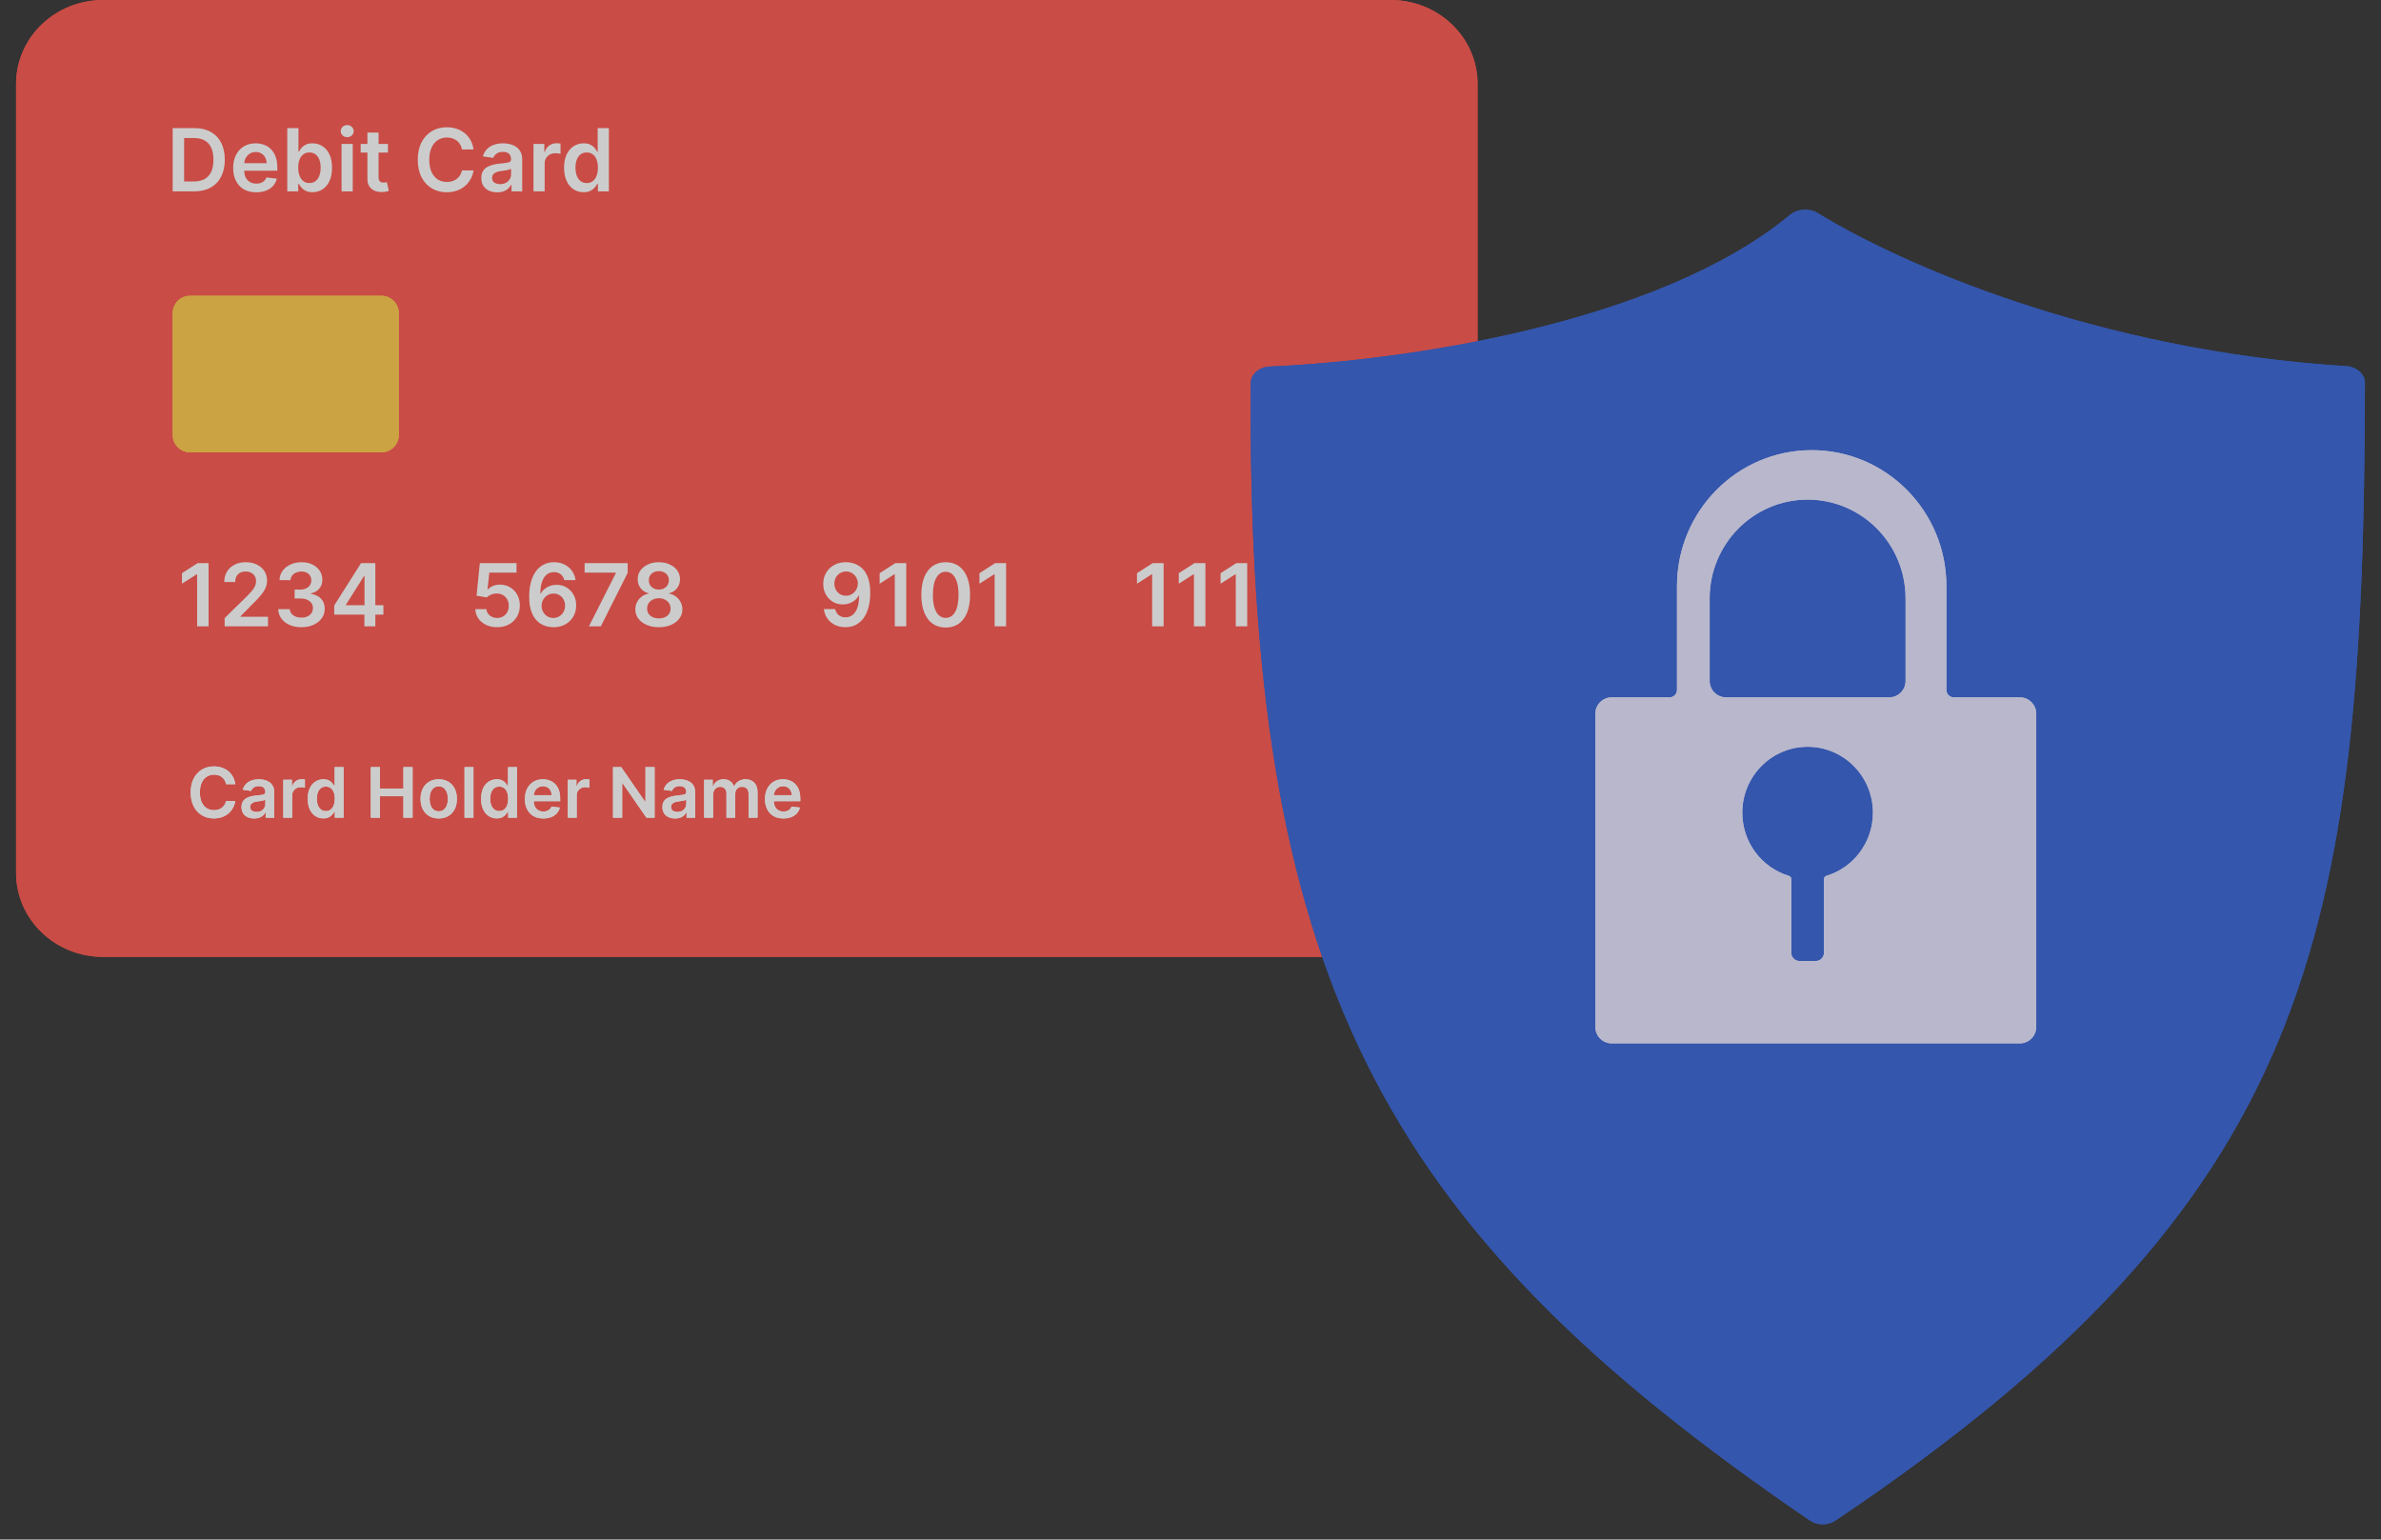 <?xml version="1.0" encoding="UTF-8"?>
<svg xmlns="http://www.w3.org/2000/svg" width="133" height="86" viewBox="0 0 133 86" fill="none">
  <rect x="0" y="0" width="133" height="86" fill="#333333" stroke="none"/>
  <g opacity="0.75">
    <path d="M0.898 4.689C0.898 2.099 3.074 0 5.758 0H77.677C80.361 0 82.536 2.099 82.536 4.689V48.764C82.536 51.354 80.361 53.453 77.677 53.453H5.758C3.074 53.453 0.898 51.354 0.898 48.764V4.689Z" fill="#FB544C"></path>
    <path d="M0.898 4.689C0.898 2.099 3.074 0 5.758 0H77.677C80.361 0 82.536 2.099 82.536 4.689V48.764C82.536 51.354 80.361 53.453 77.677 53.453H5.758C3.074 53.453 0.898 51.354 0.898 48.764V4.689Z" fill="#FB544C"></path>
    <path d="M9.645 17.493C9.645 16.957 10.08 16.521 10.616 16.521H21.307C21.844 16.521 22.279 16.957 22.279 17.493V24.297C22.279 24.833 21.844 25.268 21.307 25.268H10.616C10.08 25.268 9.645 24.833 9.645 24.297V17.493Z" fill="#FDC848"></path>
    <path d="M9.645 17.493C9.645 16.957 10.08 16.521 10.616 16.521H21.307C21.844 16.521 22.279 16.957 22.279 17.493V24.297C22.279 24.833 21.844 25.268 21.307 25.268H10.616C10.08 25.268 9.645 24.833 9.645 24.297V17.493Z" fill="#FDC848"></path>
    <path d="M19.393 7.664C19.295 7.664 19.209 7.631 19.138 7.566C19.067 7.499 19.031 7.419 19.031 7.326C19.031 7.231 19.067 7.152 19.138 7.086C19.209 7.019 19.295 6.986 19.393 6.986C19.494 6.986 19.579 7.019 19.649 7.086C19.72 7.152 19.756 7.231 19.756 7.326C19.756 7.419 19.72 7.499 19.649 7.566C19.579 7.631 19.494 7.664 19.393 7.664Z" fill="white"></path>
    <path fill-rule="evenodd" clip-rule="evenodd" d="M11.764 10.479C11.508 10.62 11.201 10.691 10.842 10.691H9.645V7.157H10.866C11.217 7.157 11.519 7.227 11.771 7.369C12.024 7.509 12.218 7.711 12.354 7.975C12.489 8.238 12.557 8.553 12.557 8.92C12.557 9.288 12.489 9.605 12.352 9.869C12.216 10.134 12.02 10.337 11.764 10.479ZM11.431 7.845C11.27 7.755 11.069 7.711 10.83 7.711H10.285V10.137H10.811C11.057 10.137 11.263 10.092 11.427 10.002C11.592 9.911 11.715 9.776 11.798 9.597C11.881 9.416 11.922 9.191 11.922 8.92C11.922 8.65 11.881 8.426 11.798 8.247C11.715 8.068 11.593 7.934 11.431 7.845Z" fill="white"></path>
    <path fill-rule="evenodd" clip-rule="evenodd" d="M14.312 10.742C14.046 10.742 13.816 10.687 13.623 10.577C13.431 10.465 13.283 10.308 13.18 10.104C13.076 9.899 13.024 9.658 13.024 9.381C13.024 9.108 13.076 8.869 13.18 8.663C13.284 8.456 13.43 8.295 13.618 8.18C13.805 8.064 14.026 8.006 14.279 8.006C14.442 8.006 14.596 8.032 14.741 8.085C14.887 8.137 15.016 8.217 15.128 8.327C15.241 8.436 15.329 8.575 15.393 8.744C15.458 8.912 15.49 9.112 15.49 9.345V9.536H13.644C13.646 9.684 13.674 9.811 13.728 9.918C13.785 10.027 13.863 10.111 13.965 10.17C14.066 10.227 14.184 10.256 14.32 10.256C14.411 10.256 14.493 10.243 14.567 10.218C14.64 10.191 14.704 10.153 14.758 10.102C14.812 10.052 14.853 9.989 14.881 9.914L15.464 9.98C15.427 10.134 15.357 10.269 15.254 10.384C15.151 10.498 15.02 10.586 14.86 10.649C14.7 10.711 14.517 10.742 14.312 10.742ZM13.725 8.827C13.678 8.915 13.651 9.011 13.645 9.115H14.891C14.89 8.996 14.864 8.889 14.814 8.796C14.763 8.702 14.692 8.627 14.601 8.573C14.512 8.519 14.407 8.492 14.287 8.492C14.16 8.492 14.047 8.523 13.951 8.585C13.854 8.646 13.779 8.727 13.725 8.827Z" fill="white"></path>
    <path fill-rule="evenodd" clip-rule="evenodd" d="M16.833 8.273C16.774 8.346 16.729 8.414 16.697 8.479H16.671V7.157H16.046V10.691H16.66V10.273H16.697C16.73 10.338 16.777 10.406 16.837 10.479C16.898 10.55 16.978 10.611 17.078 10.661C17.178 10.712 17.304 10.737 17.456 10.737C17.664 10.737 17.851 10.684 18.015 10.577C18.18 10.47 18.31 10.315 18.405 10.111C18.501 9.907 18.548 9.66 18.548 9.369C18.548 9.074 18.5 8.826 18.402 8.623C18.305 8.42 18.174 8.266 18.008 8.163C17.844 8.058 17.659 8.006 17.454 8.006C17.299 8.006 17.171 8.032 17.071 8.085C16.971 8.137 16.892 8.2 16.833 8.273ZM16.731 9.816C16.683 9.687 16.659 9.537 16.659 9.365C16.659 9.194 16.682 9.045 16.73 8.919C16.778 8.792 16.849 8.694 16.942 8.623C17.035 8.553 17.148 8.518 17.282 8.518C17.421 8.518 17.537 8.554 17.63 8.627C17.724 8.699 17.794 8.799 17.841 8.927C17.888 9.055 17.912 9.201 17.912 9.365C17.912 9.531 17.887 9.679 17.839 9.809C17.792 9.938 17.722 10.04 17.629 10.114C17.535 10.188 17.42 10.225 17.282 10.225C17.149 10.225 17.037 10.189 16.944 10.118C16.852 10.045 16.781 9.945 16.731 9.816Z" fill="white"></path>
    <path d="M21.185 10.087C21.16 10.042 21.147 9.978 21.147 9.894V8.523H21.67V8.04H21.147V7.405H20.523V8.04H20.146V8.523H20.523V9.997C20.521 10.163 20.557 10.301 20.63 10.411C20.703 10.522 20.803 10.603 20.928 10.656C21.053 10.708 21.194 10.732 21.351 10.727C21.439 10.725 21.514 10.717 21.575 10.703C21.637 10.689 21.685 10.676 21.718 10.665L21.613 10.177C21.596 10.181 21.57 10.186 21.537 10.192C21.505 10.198 21.469 10.201 21.43 10.201C21.378 10.201 21.331 10.193 21.289 10.177C21.246 10.16 21.212 10.13 21.185 10.087Z" fill="white"></path>
    <path d="M26.281 7.824C26.368 7.978 26.424 8.152 26.451 8.349H25.805C25.787 8.243 25.753 8.149 25.703 8.068C25.654 7.985 25.592 7.915 25.519 7.857C25.445 7.8 25.361 7.757 25.267 7.728C25.174 7.698 25.073 7.683 24.965 7.683C24.773 7.683 24.602 7.731 24.454 7.828C24.305 7.923 24.189 8.064 24.105 8.249C24.021 8.433 23.979 8.658 23.979 8.924C23.979 9.194 24.021 9.422 24.105 9.607C24.191 9.791 24.307 9.93 24.454 10.025C24.602 10.118 24.772 10.165 24.963 10.165C25.069 10.165 25.168 10.151 25.26 10.123C25.353 10.094 25.436 10.052 25.51 9.997C25.585 9.942 25.648 9.874 25.698 9.793C25.75 9.713 25.785 9.621 25.805 9.517L26.451 9.521C26.426 9.689 26.374 9.846 26.294 9.994C26.214 10.141 26.11 10.271 25.981 10.384C25.852 10.495 25.702 10.583 25.529 10.646C25.356 10.708 25.165 10.739 24.954 10.739C24.644 10.739 24.366 10.667 24.123 10.523C23.879 10.38 23.687 10.172 23.546 9.9C23.406 9.629 23.336 9.303 23.336 8.924C23.336 8.543 23.407 8.217 23.548 7.947C23.689 7.676 23.882 7.468 24.126 7.324C24.37 7.18 24.646 7.108 24.954 7.108C25.151 7.108 25.334 7.136 25.503 7.191C25.672 7.246 25.823 7.328 25.955 7.434C26.087 7.54 26.196 7.67 26.281 7.824Z" fill="white"></path>
    <path fill-rule="evenodd" clip-rule="evenodd" d="M27.318 10.655C27.453 10.714 27.604 10.744 27.772 10.744C27.91 10.744 28.03 10.725 28.133 10.687C28.236 10.648 28.322 10.597 28.39 10.534C28.459 10.469 28.512 10.4 28.55 10.327H28.571V10.691H29.171V8.917C29.171 8.741 29.139 8.594 29.075 8.477C29.012 8.359 28.927 8.267 28.823 8.199C28.718 8.13 28.602 8.08 28.476 8.051C28.349 8.021 28.222 8.006 28.095 8.006C27.909 8.006 27.74 8.033 27.587 8.089C27.434 8.143 27.305 8.224 27.199 8.334C27.093 8.442 27.017 8.576 26.971 8.737L27.555 8.82C27.585 8.729 27.645 8.65 27.734 8.584C27.824 8.517 27.945 8.484 28.098 8.484C28.243 8.484 28.354 8.519 28.431 8.591C28.508 8.662 28.547 8.763 28.547 8.893V8.903C28.547 8.963 28.524 9.007 28.479 9.036C28.436 9.063 28.366 9.084 28.269 9.098C28.172 9.111 28.046 9.125 27.891 9.141C27.762 9.155 27.637 9.177 27.517 9.208C27.397 9.238 27.289 9.283 27.194 9.341C27.098 9.4 27.023 9.478 26.968 9.576C26.913 9.674 26.885 9.797 26.885 9.947C26.885 10.121 26.924 10.267 27 10.385C27.079 10.504 27.185 10.594 27.318 10.655ZM28.26 10.211C28.168 10.261 28.059 10.285 27.934 10.285C27.804 10.285 27.697 10.256 27.613 10.197C27.529 10.139 27.487 10.052 27.487 9.937C27.487 9.856 27.508 9.791 27.551 9.74C27.594 9.688 27.652 9.648 27.725 9.619C27.799 9.59 27.882 9.57 27.976 9.557L28.122 9.536C28.179 9.528 28.235 9.519 28.293 9.509C28.351 9.498 28.402 9.486 28.448 9.472C28.495 9.459 28.529 9.444 28.548 9.428V9.74C28.548 9.838 28.523 9.928 28.473 10.011C28.423 10.094 28.352 10.16 28.26 10.211Z" fill="white"></path>
    <path d="M30.502 8.834C30.45 8.92 30.424 9.02 30.424 9.133V10.691H29.799V8.04H30.405V8.482H30.433C30.481 8.329 30.564 8.211 30.681 8.128C30.8 8.044 30.935 8.002 31.087 8.002C31.121 8.002 31.16 8.004 31.203 8.007C31.246 8.01 31.282 8.014 31.311 8.019V8.594C31.285 8.585 31.243 8.577 31.185 8.57C31.129 8.562 31.074 8.558 31.021 8.558C30.907 8.558 30.805 8.583 30.714 8.632C30.624 8.68 30.554 8.748 30.502 8.834Z" fill="white"></path>
    <path fill-rule="evenodd" clip-rule="evenodd" d="M32.041 10.577C32.206 10.684 32.392 10.737 32.601 10.737C32.752 10.737 32.879 10.712 32.979 10.661C33.079 10.611 33.159 10.55 33.22 10.479C33.281 10.406 33.328 10.338 33.36 10.273H33.398V10.691H34.012V7.157H33.386V8.479H33.36C33.328 8.414 33.282 8.346 33.224 8.273C33.165 8.2 33.086 8.137 32.986 8.085C32.885 8.032 32.758 8.006 32.602 8.006C32.399 8.006 32.214 8.058 32.048 8.163C31.883 8.266 31.751 8.42 31.653 8.623C31.557 8.826 31.508 9.074 31.508 9.369C31.508 9.66 31.556 9.907 31.651 10.111C31.747 10.315 31.877 10.47 32.041 10.577ZM33.113 10.118C33.02 10.189 32.907 10.225 32.775 10.225C32.638 10.225 32.522 10.188 32.428 10.114C32.335 10.04 32.264 9.938 32.216 9.809C32.169 9.679 32.145 9.531 32.145 9.365C32.145 9.201 32.169 9.055 32.216 8.927C32.263 8.799 32.333 8.699 32.426 8.627C32.52 8.554 32.636 8.518 32.775 8.518C32.91 8.518 33.023 8.553 33.115 8.623C33.208 8.694 33.278 8.792 33.325 8.919C33.374 9.045 33.398 9.194 33.398 9.365C33.398 9.537 33.374 9.687 33.325 9.816C33.277 9.945 33.206 10.045 33.113 10.118Z" fill="white"></path>
    <path d="M19.079 10.691V8.04H19.704V10.691H19.079Z" fill="white"></path>
    <path d="M13.143 43.805H12.627C12.612 43.72 12.585 43.645 12.546 43.58C12.506 43.514 12.457 43.458 12.398 43.412C12.339 43.366 12.272 43.331 12.196 43.308C12.122 43.284 12.041 43.272 11.955 43.272C11.801 43.272 11.665 43.311 11.546 43.388C11.427 43.465 11.334 43.577 11.267 43.725C11.2 43.872 11.166 44.052 11.166 44.265C11.166 44.481 11.2 44.663 11.267 44.811C11.335 44.959 11.428 45.07 11.546 45.145C11.665 45.22 11.801 45.257 11.953 45.257C12.038 45.257 12.117 45.246 12.191 45.224C12.265 45.201 12.332 45.168 12.391 45.123C12.451 45.079 12.501 45.025 12.541 44.961C12.583 44.896 12.611 44.822 12.627 44.74L13.143 44.742C13.124 44.877 13.082 45.003 13.018 45.121C12.954 45.238 12.871 45.342 12.768 45.433C12.665 45.522 12.544 45.592 12.406 45.642C12.268 45.692 12.115 45.717 11.946 45.717C11.698 45.717 11.476 45.66 11.281 45.544C11.086 45.429 10.932 45.263 10.82 45.046C10.708 44.829 10.652 44.568 10.652 44.265C10.652 43.96 10.708 43.7 10.821 43.483C10.934 43.266 11.089 43.1 11.284 42.985C11.479 42.87 11.7 42.812 11.946 42.812C12.104 42.812 12.25 42.834 12.385 42.879C12.521 42.923 12.641 42.988 12.747 43.073C12.853 43.158 12.94 43.262 13.008 43.385C13.077 43.508 13.122 43.648 13.143 43.805Z" fill="white"></path>
    <path d="M14.2 45.721C14.066 45.721 13.945 45.697 13.837 45.649C13.731 45.601 13.646 45.529 13.583 45.434C13.522 45.339 13.491 45.222 13.491 45.083C13.491 44.964 13.513 44.865 13.557 44.787C13.601 44.708 13.662 44.646 13.738 44.599C13.814 44.552 13.9 44.516 13.996 44.492C14.093 44.468 14.193 44.45 14.296 44.439C14.42 44.426 14.521 44.414 14.598 44.404C14.675 44.393 14.732 44.377 14.767 44.355C14.802 44.331 14.82 44.296 14.82 44.248V44.24C14.82 44.136 14.79 44.055 14.728 43.998C14.666 43.941 14.577 43.913 14.461 43.913C14.339 43.913 14.242 43.939 14.17 43.993C14.099 44.046 14.051 44.109 14.027 44.182L13.56 44.116C13.597 43.987 13.658 43.879 13.742 43.793C13.827 43.705 13.93 43.64 14.053 43.597C14.175 43.552 14.31 43.53 14.459 43.53C14.561 43.53 14.662 43.542 14.764 43.566C14.865 43.59 14.957 43.63 15.041 43.685C15.125 43.739 15.192 43.813 15.243 43.907C15.294 44.001 15.32 44.118 15.32 44.259V45.678H14.84V45.387H14.823C14.793 45.446 14.75 45.501 14.695 45.553C14.64 45.603 14.572 45.644 14.489 45.676C14.407 45.706 14.311 45.721 14.2 45.721ZM14.33 45.354C14.431 45.354 14.518 45.334 14.591 45.295C14.665 45.254 14.721 45.201 14.761 45.134C14.801 45.068 14.822 44.996 14.822 44.918V44.668C14.806 44.681 14.779 44.693 14.742 44.704C14.705 44.715 14.663 44.724 14.617 44.733C14.571 44.741 14.526 44.748 14.481 44.755C14.436 44.761 14.396 44.767 14.363 44.771C14.289 44.782 14.222 44.798 14.163 44.821C14.104 44.844 14.058 44.876 14.024 44.918C13.99 44.958 13.973 45.011 13.973 45.075C13.973 45.167 14.006 45.237 14.073 45.283C14.141 45.331 14.226 45.354 14.33 45.354Z" fill="white"></path>
    <path d="M15.823 45.678V43.558H16.307V43.911H16.329C16.368 43.789 16.434 43.695 16.528 43.628C16.623 43.561 16.731 43.528 16.852 43.528C16.88 43.528 16.911 43.529 16.945 43.532C16.98 43.533 17.009 43.537 17.032 43.541V44.001C17.011 43.994 16.977 43.987 16.931 43.982C16.886 43.975 16.842 43.972 16.8 43.972C16.709 43.972 16.627 43.992 16.554 44.031C16.482 44.07 16.426 44.124 16.384 44.193C16.343 44.262 16.322 44.342 16.322 44.432V45.678H15.823Z" fill="white"></path>
    <path d="M18.064 45.716C17.897 45.716 17.748 45.673 17.616 45.587C17.485 45.502 17.381 45.377 17.304 45.215C17.228 45.052 17.19 44.854 17.19 44.621C17.19 44.385 17.228 44.187 17.306 44.025C17.384 43.862 17.489 43.739 17.622 43.656C17.754 43.572 17.902 43.53 18.065 43.53C18.189 43.53 18.291 43.551 18.371 43.594C18.451 43.635 18.515 43.685 18.562 43.744C18.609 43.802 18.645 43.857 18.671 43.909H18.692V42.851H19.193V45.678H18.701V45.344H18.671C18.645 45.396 18.608 45.451 18.559 45.509C18.51 45.566 18.446 45.614 18.366 45.655C18.286 45.695 18.185 45.716 18.064 45.716ZM18.203 45.306C18.309 45.306 18.399 45.277 18.474 45.22C18.548 45.162 18.605 45.081 18.643 44.978C18.682 44.875 18.701 44.755 18.701 44.618C18.701 44.481 18.682 44.362 18.643 44.261C18.605 44.159 18.549 44.081 18.475 44.025C18.401 43.968 18.311 43.94 18.203 43.94C18.091 43.94 17.999 43.969 17.924 44.027C17.849 44.085 17.793 44.165 17.756 44.267C17.718 44.37 17.699 44.486 17.699 44.618C17.699 44.751 17.718 44.869 17.756 44.973C17.794 45.076 17.851 45.157 17.925 45.217C18.001 45.276 18.093 45.306 18.203 45.306Z" fill="white"></path>
    <path d="M20.712 45.678V42.851H21.224V44.048H22.534V42.851H23.047V45.678H22.534V44.477H21.224V45.678H20.712Z" fill="white"></path>
    <path d="M24.507 45.72C24.3 45.72 24.121 45.674 23.969 45.583C23.817 45.492 23.699 45.364 23.616 45.201C23.533 45.037 23.491 44.846 23.491 44.626C23.491 44.407 23.533 44.215 23.616 44.051C23.699 43.886 23.817 43.758 23.969 43.667C24.121 43.576 24.3 43.53 24.507 43.53C24.714 43.53 24.894 43.576 25.046 43.667C25.198 43.758 25.315 43.886 25.398 44.051C25.482 44.215 25.523 44.407 25.523 44.626C25.523 44.846 25.482 45.037 25.398 45.201C25.315 45.364 25.198 45.492 25.046 45.583C24.894 45.674 24.714 45.72 24.507 45.72ZM24.51 45.319C24.622 45.319 24.716 45.289 24.792 45.227C24.867 45.164 24.923 45.081 24.96 44.976C24.998 44.871 25.017 44.754 25.017 44.625C25.017 44.495 24.998 44.378 24.96 44.273C24.923 44.167 24.867 44.083 24.792 44.02C24.716 43.958 24.622 43.926 24.51 43.926C24.395 43.926 24.299 43.958 24.223 44.02C24.148 44.083 24.091 44.167 24.053 44.273C24.016 44.378 23.998 44.495 23.998 44.625C23.998 44.754 24.016 44.871 24.053 44.976C24.091 45.081 24.148 45.164 24.223 45.227C24.299 45.289 24.395 45.319 24.51 45.319Z" fill="white"></path>
    <path d="M26.447 42.851V45.678H25.948V42.851H26.447Z" fill="white"></path>
    <path d="M27.748 45.716C27.581 45.716 27.432 45.673 27.301 45.587C27.169 45.502 27.065 45.377 26.989 45.215C26.912 45.052 26.874 44.854 26.874 44.621C26.874 44.385 26.913 44.187 26.99 44.025C27.068 43.862 27.174 43.739 27.306 43.656C27.439 43.572 27.587 43.53 27.75 43.53C27.874 43.53 27.976 43.551 28.056 43.594C28.136 43.635 28.2 43.685 28.246 43.744C28.293 43.802 28.33 43.857 28.355 43.909H28.376V42.851H28.877V45.678H28.386V45.344H28.355C28.33 45.396 28.293 45.451 28.244 45.509C28.195 45.566 28.131 45.614 28.05 45.655C27.97 45.695 27.87 45.716 27.748 45.716ZM27.887 45.306C27.993 45.306 28.084 45.277 28.158 45.22C28.233 45.162 28.289 45.081 28.328 44.978C28.366 44.875 28.386 44.755 28.386 44.618C28.386 44.481 28.366 44.362 28.328 44.261C28.29 44.159 28.234 44.081 28.16 44.025C28.086 43.968 27.995 43.94 27.887 43.94C27.776 43.94 27.683 43.969 27.609 44.027C27.534 44.085 27.478 44.165 27.44 44.267C27.402 44.37 27.384 44.486 27.384 44.618C27.384 44.751 27.402 44.869 27.44 44.973C27.479 45.076 27.535 45.157 27.61 45.217C27.686 45.276 27.778 45.306 27.887 45.306Z" fill="white"></path>
    <path d="M30.349 45.72C30.136 45.72 29.952 45.676 29.798 45.587C29.644 45.498 29.526 45.372 29.443 45.209C29.36 45.045 29.319 44.852 29.319 44.631C29.319 44.412 29.36 44.221 29.443 44.056C29.527 43.891 29.644 43.762 29.794 43.67C29.944 43.577 30.12 43.53 30.322 43.53C30.453 43.53 30.576 43.551 30.692 43.594C30.809 43.635 30.912 43.7 31.002 43.787C31.092 43.874 31.163 43.986 31.214 44.121C31.266 44.255 31.291 44.416 31.291 44.602V44.755H29.553V44.418H30.812C30.811 44.322 30.791 44.237 30.75 44.163C30.71 44.087 30.653 44.028 30.581 43.984C30.509 43.941 30.425 43.92 30.329 43.92C30.227 43.92 30.137 43.944 30.06 43.994C29.983 44.043 29.922 44.107 29.879 44.187C29.837 44.267 29.815 44.353 29.814 44.448V44.742C29.814 44.866 29.837 44.971 29.882 45.06C29.927 45.147 29.99 45.215 30.071 45.261C30.152 45.307 30.247 45.331 30.355 45.331C30.428 45.331 30.494 45.32 30.553 45.3C30.612 45.279 30.663 45.248 30.706 45.208C30.749 45.167 30.782 45.117 30.804 45.057L31.271 45.11C31.241 45.233 31.185 45.341 31.102 45.433C31.02 45.524 30.916 45.595 30.788 45.645C30.66 45.695 30.513 45.72 30.349 45.72Z" fill="white"></path>
    <path d="M31.714 45.678V43.558H32.199V43.911H32.221C32.26 43.789 32.326 43.695 32.42 43.628C32.514 43.561 32.623 43.528 32.744 43.528C32.772 43.528 32.803 43.529 32.837 43.532C32.872 43.533 32.901 43.537 32.924 43.541V44.001C32.902 43.994 32.869 43.987 32.823 43.982C32.778 43.975 32.734 43.972 32.692 43.972C32.601 43.972 32.519 43.992 32.446 44.031C32.374 44.07 32.318 44.124 32.276 44.193C32.235 44.262 32.214 44.342 32.214 44.432V45.678H31.714Z" fill="white"></path>
    <path d="M36.565 42.851V45.678H36.11L34.778 43.753H34.754V45.678H34.242V42.851H34.7L36.031 44.778H36.056V42.851H36.565Z" fill="white"></path>
    <path d="M37.712 45.721C37.577 45.721 37.456 45.697 37.349 45.649C37.242 45.601 37.157 45.529 37.094 45.434C37.033 45.339 37.002 45.222 37.002 45.083C37.002 44.964 37.024 44.865 37.068 44.787C37.112 44.708 37.173 44.646 37.249 44.599C37.325 44.552 37.411 44.516 37.507 44.492C37.604 44.468 37.704 44.45 37.807 44.439C37.931 44.426 38.032 44.414 38.109 44.404C38.186 44.393 38.243 44.377 38.278 44.355C38.313 44.331 38.331 44.296 38.331 44.248V44.24C38.331 44.136 38.301 44.055 38.239 43.998C38.177 43.941 38.088 43.913 37.972 43.913C37.85 43.913 37.753 43.939 37.681 43.993C37.61 44.046 37.562 44.109 37.538 44.182L37.071 44.116C37.108 43.987 37.169 43.879 37.253 43.793C37.338 43.705 37.441 43.64 37.564 43.597C37.686 43.552 37.822 43.53 37.97 43.53C38.072 43.53 38.174 43.542 38.275 43.566C38.376 43.59 38.468 43.63 38.552 43.685C38.636 43.739 38.703 43.813 38.754 43.907C38.805 44.001 38.831 44.118 38.831 44.259V45.678H38.351V45.387H38.334C38.304 45.446 38.261 45.501 38.206 45.553C38.151 45.603 38.083 45.644 38 45.676C37.918 45.706 37.822 45.721 37.712 45.721ZM37.841 45.354C37.942 45.354 38.029 45.334 38.102 45.295C38.176 45.254 38.233 45.201 38.272 45.134C38.312 45.068 38.333 44.996 38.333 44.918V44.668C38.317 44.681 38.29 44.693 38.253 44.704C38.216 44.715 38.175 44.724 38.129 44.733C38.082 44.741 38.037 44.748 37.992 44.755C37.947 44.761 37.908 44.767 37.874 44.771C37.8 44.782 37.733 44.798 37.674 44.821C37.615 44.844 37.569 44.876 37.535 44.918C37.501 44.958 37.484 45.011 37.484 45.075C37.484 45.167 37.517 45.237 37.584 45.283C37.652 45.331 37.737 45.354 37.841 45.354Z" fill="white"></path>
    <path d="M39.334 45.678V43.558H39.811V43.918H39.836C39.88 43.797 39.953 43.702 40.056 43.634C40.158 43.565 40.28 43.53 40.422 43.53C40.565 43.53 40.686 43.565 40.785 43.635C40.884 43.704 40.954 43.799 40.994 43.918H41.017C41.063 43.8 41.143 43.706 41.254 43.637C41.366 43.566 41.499 43.53 41.653 43.53C41.848 43.53 42.007 43.592 42.13 43.715C42.254 43.839 42.316 44.019 42.316 44.255V45.678H41.814V44.332C41.814 44.201 41.779 44.105 41.709 44.044C41.639 43.982 41.554 43.951 41.453 43.951C41.332 43.951 41.238 43.989 41.17 44.065C41.102 44.139 41.069 44.236 41.069 44.356V45.678H40.579V44.312C40.579 44.202 40.546 44.115 40.48 44.049C40.414 43.984 40.328 43.951 40.223 43.951C40.151 43.951 40.086 43.97 40.027 44.007C39.968 44.042 39.921 44.093 39.886 44.16C39.851 44.225 39.833 44.301 39.833 44.389V45.678H39.334Z" fill="white"></path>
    <path d="M43.761 45.72C43.549 45.72 43.365 45.676 43.21 45.587C43.057 45.498 42.938 45.372 42.856 45.209C42.773 45.045 42.731 44.852 42.731 44.631C42.731 44.412 42.773 44.221 42.856 44.056C42.939 43.891 43.056 43.762 43.206 43.67C43.356 43.577 43.533 43.53 43.735 43.53C43.866 43.53 43.989 43.551 44.105 43.594C44.222 43.635 44.325 43.7 44.414 43.787C44.504 43.874 44.575 43.986 44.627 44.121C44.678 44.255 44.704 44.416 44.704 44.602V44.755H42.966V44.418H44.225C44.224 44.322 44.203 44.237 44.163 44.163C44.123 44.087 44.066 44.028 43.993 43.984C43.921 43.941 43.838 43.92 43.742 43.92C43.64 43.92 43.55 43.944 43.473 43.994C43.395 44.043 43.335 44.107 43.292 44.187C43.25 44.267 43.228 44.353 43.227 44.448V44.742C43.227 44.866 43.25 44.971 43.295 45.06C43.34 45.147 43.403 45.215 43.484 45.261C43.565 45.307 43.66 45.331 43.768 45.331C43.841 45.331 43.907 45.32 43.966 45.3C44.025 45.279 44.076 45.248 44.119 45.208C44.162 45.167 44.195 45.117 44.217 45.057L44.683 45.11C44.654 45.233 44.598 45.341 44.515 45.433C44.433 45.524 44.328 45.595 44.2 45.645C44.072 45.695 43.926 45.72 43.761 45.72Z" fill="white"></path>
    <path d="M13.143 43.805H12.627C12.612 43.72 12.585 43.645 12.546 43.58C12.506 43.514 12.457 43.458 12.398 43.412C12.339 43.366 12.272 43.331 12.196 43.308C12.122 43.284 12.041 43.272 11.955 43.272C11.801 43.272 11.665 43.311 11.546 43.388C11.427 43.465 11.334 43.577 11.267 43.725C11.2 43.872 11.166 44.052 11.166 44.265C11.166 44.481 11.2 44.663 11.267 44.811C11.335 44.959 11.428 45.07 11.546 45.145C11.665 45.22 11.801 45.257 11.953 45.257C12.038 45.257 12.117 45.246 12.191 45.224C12.265 45.201 12.332 45.168 12.391 45.123C12.451 45.079 12.501 45.025 12.541 44.961C12.583 44.896 12.611 44.822 12.627 44.74L13.143 44.742C13.124 44.877 13.082 45.003 13.018 45.121C12.954 45.238 12.871 45.342 12.768 45.433C12.665 45.522 12.544 45.592 12.406 45.642C12.268 45.692 12.115 45.717 11.946 45.717C11.698 45.717 11.476 45.66 11.281 45.544C11.086 45.429 10.932 45.263 10.82 45.046C10.708 44.829 10.652 44.568 10.652 44.265C10.652 43.96 10.708 43.7 10.821 43.483C10.934 43.266 11.089 43.1 11.284 42.985C11.479 42.87 11.7 42.812 11.946 42.812C12.104 42.812 12.25 42.834 12.385 42.879C12.521 42.923 12.641 42.988 12.747 43.073C12.853 43.158 12.94 43.262 13.008 43.385C13.077 43.508 13.122 43.648 13.143 43.805Z" fill="white"></path>
    <path d="M14.2 45.721C14.066 45.721 13.945 45.697 13.837 45.649C13.731 45.601 13.646 45.529 13.583 45.434C13.522 45.339 13.491 45.222 13.491 45.083C13.491 44.964 13.513 44.865 13.557 44.787C13.601 44.708 13.662 44.646 13.738 44.599C13.814 44.552 13.9 44.516 13.996 44.492C14.093 44.468 14.193 44.45 14.296 44.439C14.42 44.426 14.521 44.414 14.598 44.404C14.675 44.393 14.732 44.377 14.767 44.355C14.802 44.331 14.82 44.296 14.82 44.248V44.24C14.82 44.136 14.79 44.055 14.728 43.998C14.666 43.941 14.577 43.913 14.461 43.913C14.339 43.913 14.242 43.939 14.17 43.993C14.099 44.046 14.051 44.109 14.027 44.182L13.56 44.116C13.597 43.987 13.658 43.879 13.742 43.793C13.827 43.705 13.93 43.64 14.053 43.597C14.175 43.552 14.31 43.53 14.459 43.53C14.561 43.53 14.662 43.542 14.764 43.566C14.865 43.59 14.957 43.63 15.041 43.685C15.125 43.739 15.192 43.813 15.243 43.907C15.294 44.001 15.32 44.118 15.32 44.259V45.678H14.84V45.387H14.823C14.793 45.446 14.75 45.501 14.695 45.553C14.64 45.603 14.572 45.644 14.489 45.676C14.407 45.706 14.311 45.721 14.2 45.721ZM14.33 45.354C14.431 45.354 14.518 45.334 14.591 45.295C14.665 45.254 14.721 45.201 14.761 45.134C14.801 45.068 14.822 44.996 14.822 44.918V44.668C14.806 44.681 14.779 44.693 14.742 44.704C14.705 44.715 14.663 44.724 14.617 44.733C14.571 44.741 14.526 44.748 14.481 44.755C14.436 44.761 14.396 44.767 14.363 44.771C14.289 44.782 14.222 44.798 14.163 44.821C14.104 44.844 14.058 44.876 14.024 44.918C13.99 44.958 13.973 45.011 13.973 45.075C13.973 45.167 14.006 45.237 14.073 45.283C14.141 45.331 14.226 45.354 14.33 45.354Z" fill="white"></path>
    <path d="M15.823 45.678V43.558H16.307V43.911H16.329C16.368 43.789 16.434 43.695 16.528 43.628C16.623 43.561 16.731 43.528 16.852 43.528C16.88 43.528 16.911 43.529 16.945 43.532C16.98 43.533 17.009 43.537 17.032 43.541V44.001C17.011 43.994 16.977 43.987 16.931 43.982C16.886 43.975 16.842 43.972 16.8 43.972C16.709 43.972 16.627 43.992 16.554 44.031C16.482 44.07 16.426 44.124 16.384 44.193C16.343 44.262 16.322 44.342 16.322 44.432V45.678H15.823Z" fill="white"></path>
    <path d="M18.064 45.716C17.897 45.716 17.748 45.673 17.616 45.587C17.485 45.502 17.381 45.377 17.304 45.215C17.228 45.052 17.19 44.854 17.19 44.621C17.19 44.385 17.228 44.187 17.306 44.025C17.384 43.862 17.489 43.739 17.622 43.656C17.754 43.572 17.902 43.53 18.065 43.53C18.189 43.53 18.291 43.551 18.371 43.594C18.451 43.635 18.515 43.685 18.562 43.744C18.609 43.802 18.645 43.857 18.671 43.909H18.692V42.851H19.193V45.678H18.701V45.344H18.671C18.645 45.396 18.608 45.451 18.559 45.509C18.51 45.566 18.446 45.614 18.366 45.655C18.286 45.695 18.185 45.716 18.064 45.716ZM18.203 45.306C18.309 45.306 18.399 45.277 18.474 45.22C18.548 45.162 18.605 45.081 18.643 44.978C18.682 44.875 18.701 44.755 18.701 44.618C18.701 44.481 18.682 44.362 18.643 44.261C18.605 44.159 18.549 44.081 18.475 44.025C18.401 43.968 18.311 43.94 18.203 43.94C18.091 43.94 17.999 43.969 17.924 44.027C17.849 44.085 17.793 44.165 17.756 44.267C17.718 44.37 17.699 44.486 17.699 44.618C17.699 44.751 17.718 44.869 17.756 44.973C17.794 45.076 17.851 45.157 17.925 45.217C18.001 45.276 18.093 45.306 18.203 45.306Z" fill="white"></path>
    <path d="M20.712 45.678V42.851H21.224V44.048H22.534V42.851H23.047V45.678H22.534V44.477H21.224V45.678H20.712Z" fill="white"></path>
    <path d="M24.507 45.72C24.3 45.72 24.121 45.674 23.969 45.583C23.817 45.492 23.699 45.364 23.616 45.201C23.533 45.037 23.491 44.846 23.491 44.626C23.491 44.407 23.533 44.215 23.616 44.051C23.699 43.886 23.817 43.758 23.969 43.667C24.121 43.576 24.3 43.53 24.507 43.53C24.714 43.53 24.894 43.576 25.046 43.667C25.198 43.758 25.315 43.886 25.398 44.051C25.482 44.215 25.523 44.407 25.523 44.626C25.523 44.846 25.482 45.037 25.398 45.201C25.315 45.364 25.198 45.492 25.046 45.583C24.894 45.674 24.714 45.72 24.507 45.72ZM24.51 45.319C24.622 45.319 24.716 45.289 24.792 45.227C24.867 45.164 24.923 45.081 24.96 44.976C24.998 44.871 25.017 44.754 25.017 44.625C25.017 44.495 24.998 44.378 24.96 44.273C24.923 44.167 24.867 44.083 24.792 44.02C24.716 43.958 24.622 43.926 24.51 43.926C24.395 43.926 24.299 43.958 24.223 44.02C24.148 44.083 24.091 44.167 24.053 44.273C24.016 44.378 23.998 44.495 23.998 44.625C23.998 44.754 24.016 44.871 24.053 44.976C24.091 45.081 24.148 45.164 24.223 45.227C24.299 45.289 24.395 45.319 24.51 45.319Z" fill="white"></path>
    <path d="M26.447 42.851V45.678H25.948V42.851H26.447Z" fill="white"></path>
    <path d="M27.748 45.716C27.581 45.716 27.432 45.673 27.301 45.587C27.169 45.502 27.065 45.377 26.989 45.215C26.912 45.052 26.874 44.854 26.874 44.621C26.874 44.385 26.913 44.187 26.99 44.025C27.068 43.862 27.174 43.739 27.306 43.656C27.439 43.572 27.587 43.53 27.75 43.53C27.874 43.53 27.976 43.551 28.056 43.594C28.136 43.635 28.2 43.685 28.246 43.744C28.293 43.802 28.33 43.857 28.355 43.909H28.376V42.851H28.877V45.678H28.386V45.344H28.355C28.33 45.396 28.293 45.451 28.244 45.509C28.195 45.566 28.131 45.614 28.05 45.655C27.97 45.695 27.87 45.716 27.748 45.716ZM27.887 45.306C27.993 45.306 28.084 45.277 28.158 45.22C28.233 45.162 28.289 45.081 28.328 44.978C28.366 44.875 28.386 44.755 28.386 44.618C28.386 44.481 28.366 44.362 28.328 44.261C28.29 44.159 28.234 44.081 28.16 44.025C28.086 43.968 27.995 43.94 27.887 43.94C27.776 43.94 27.683 43.969 27.609 44.027C27.534 44.085 27.478 44.165 27.44 44.267C27.402 44.37 27.384 44.486 27.384 44.618C27.384 44.751 27.402 44.869 27.44 44.973C27.479 45.076 27.535 45.157 27.61 45.217C27.686 45.276 27.778 45.306 27.887 45.306Z" fill="white"></path>
    <path d="M30.349 45.72C30.136 45.72 29.952 45.676 29.798 45.587C29.644 45.498 29.526 45.372 29.443 45.209C29.36 45.045 29.319 44.852 29.319 44.631C29.319 44.412 29.36 44.221 29.443 44.056C29.527 43.891 29.644 43.762 29.794 43.67C29.944 43.577 30.12 43.53 30.322 43.53C30.453 43.53 30.576 43.551 30.692 43.594C30.809 43.635 30.912 43.7 31.002 43.787C31.092 43.874 31.163 43.986 31.214 44.121C31.266 44.255 31.291 44.416 31.291 44.602V44.755H29.553V44.418H30.812C30.811 44.322 30.791 44.237 30.75 44.163C30.71 44.087 30.653 44.028 30.581 43.984C30.509 43.941 30.425 43.92 30.329 43.92C30.227 43.92 30.137 43.944 30.06 43.994C29.983 44.043 29.922 44.107 29.879 44.187C29.837 44.267 29.815 44.353 29.814 44.448V44.742C29.814 44.866 29.837 44.971 29.882 45.06C29.927 45.147 29.99 45.215 30.071 45.261C30.152 45.307 30.247 45.331 30.355 45.331C30.428 45.331 30.494 45.32 30.553 45.3C30.612 45.279 30.663 45.248 30.706 45.208C30.749 45.167 30.782 45.117 30.804 45.057L31.271 45.11C31.241 45.233 31.185 45.341 31.102 45.433C31.02 45.524 30.916 45.595 30.788 45.645C30.66 45.695 30.513 45.72 30.349 45.72Z" fill="white"></path>
    <path d="M31.714 45.678V43.558H32.199V43.911H32.221C32.26 43.789 32.326 43.695 32.42 43.628C32.514 43.561 32.623 43.528 32.744 43.528C32.772 43.528 32.803 43.529 32.837 43.532C32.872 43.533 32.901 43.537 32.924 43.541V44.001C32.902 43.994 32.869 43.987 32.823 43.982C32.778 43.975 32.734 43.972 32.692 43.972C32.601 43.972 32.519 43.992 32.446 44.031C32.374 44.07 32.318 44.124 32.276 44.193C32.235 44.262 32.214 44.342 32.214 44.432V45.678H31.714Z" fill="white"></path>
    <path d="M36.565 42.851V45.678H36.11L34.778 43.753H34.754V45.678H34.242V42.851H34.7L36.031 44.778H36.056V42.851H36.565Z" fill="white"></path>
    <path d="M37.712 45.721C37.577 45.721 37.456 45.697 37.349 45.649C37.242 45.601 37.157 45.529 37.094 45.434C37.033 45.339 37.002 45.222 37.002 45.083C37.002 44.964 37.024 44.865 37.068 44.787C37.112 44.708 37.173 44.646 37.249 44.599C37.325 44.552 37.411 44.516 37.507 44.492C37.604 44.468 37.704 44.45 37.807 44.439C37.931 44.426 38.032 44.414 38.109 44.404C38.186 44.393 38.243 44.377 38.278 44.355C38.313 44.331 38.331 44.296 38.331 44.248V44.24C38.331 44.136 38.301 44.055 38.239 43.998C38.177 43.941 38.088 43.913 37.972 43.913C37.85 43.913 37.753 43.939 37.681 43.993C37.61 44.046 37.562 44.109 37.538 44.182L37.071 44.116C37.108 43.987 37.169 43.879 37.253 43.793C37.338 43.705 37.441 43.64 37.564 43.597C37.686 43.552 37.822 43.53 37.97 43.53C38.072 43.53 38.174 43.542 38.275 43.566C38.376 43.59 38.468 43.63 38.552 43.685C38.636 43.739 38.703 43.813 38.754 43.907C38.805 44.001 38.831 44.118 38.831 44.259V45.678H38.351V45.387H38.334C38.304 45.446 38.261 45.501 38.206 45.553C38.151 45.603 38.083 45.644 38 45.676C37.918 45.706 37.822 45.721 37.712 45.721ZM37.841 45.354C37.942 45.354 38.029 45.334 38.102 45.295C38.176 45.254 38.233 45.201 38.272 45.134C38.312 45.068 38.333 44.996 38.333 44.918V44.668C38.317 44.681 38.29 44.693 38.253 44.704C38.216 44.715 38.175 44.724 38.129 44.733C38.082 44.741 38.037 44.748 37.992 44.755C37.947 44.761 37.908 44.767 37.874 44.771C37.8 44.782 37.733 44.798 37.674 44.821C37.615 44.844 37.569 44.876 37.535 44.918C37.501 44.958 37.484 45.011 37.484 45.075C37.484 45.167 37.517 45.237 37.584 45.283C37.652 45.331 37.737 45.354 37.841 45.354Z" fill="white"></path>
    <path d="M39.334 45.678V43.558H39.811V43.918H39.836C39.88 43.797 39.953 43.702 40.056 43.634C40.158 43.565 40.28 43.53 40.422 43.53C40.565 43.53 40.686 43.565 40.785 43.635C40.884 43.704 40.954 43.799 40.994 43.918H41.017C41.063 43.8 41.143 43.706 41.254 43.637C41.366 43.566 41.499 43.53 41.653 43.53C41.848 43.53 42.007 43.592 42.13 43.715C42.254 43.839 42.316 44.019 42.316 44.255V45.678H41.814V44.332C41.814 44.201 41.779 44.105 41.709 44.044C41.639 43.982 41.554 43.951 41.453 43.951C41.332 43.951 41.238 43.989 41.17 44.065C41.102 44.139 41.069 44.236 41.069 44.356V45.678H40.579V44.312C40.579 44.202 40.546 44.115 40.48 44.049C40.414 43.984 40.328 43.951 40.223 43.951C40.151 43.951 40.086 43.97 40.027 44.007C39.968 44.042 39.921 44.093 39.886 44.16C39.851 44.225 39.833 44.301 39.833 44.389V45.678H39.334Z" fill="white"></path>
    <path d="M43.761 45.72C43.549 45.72 43.365 45.676 43.21 45.587C43.057 45.498 42.938 45.372 42.856 45.209C42.773 45.045 42.731 44.852 42.731 44.631C42.731 44.412 42.773 44.221 42.856 44.056C42.939 43.891 43.056 43.762 43.206 43.67C43.356 43.577 43.533 43.53 43.735 43.53C43.866 43.53 43.989 43.551 44.105 43.594C44.222 43.635 44.325 43.7 44.414 43.787C44.504 43.874 44.575 43.986 44.627 44.121C44.678 44.255 44.704 44.416 44.704 44.602V44.755H42.966V44.418H44.225C44.224 44.322 44.203 44.237 44.163 44.163C44.123 44.087 44.066 44.028 43.993 43.984C43.921 43.941 43.838 43.92 43.742 43.92C43.64 43.92 43.55 43.944 43.473 43.994C43.395 44.043 43.335 44.107 43.292 44.187C43.25 44.267 43.228 44.353 43.227 44.448V44.742C43.227 44.866 43.25 44.971 43.295 45.06C43.34 45.147 43.403 45.215 43.484 45.261C43.565 45.307 43.66 45.331 43.768 45.331C43.841 45.331 43.907 45.32 43.966 45.3C44.025 45.279 44.076 45.248 44.119 45.208C44.162 45.167 44.195 45.117 44.217 45.057L44.683 45.11C44.654 45.233 44.598 45.341 44.515 45.433C44.433 45.524 44.328 45.595 44.2 45.645C44.072 45.695 43.926 45.72 43.761 45.72Z" fill="white"></path>
    <path fill-rule="evenodd" clip-rule="evenodd" d="M47.261 31.405C47.43 31.407 47.594 31.437 47.754 31.495C47.915 31.553 48.06 31.647 48.189 31.778C48.318 31.908 48.42 32.083 48.496 32.301C48.572 32.52 48.61 32.79 48.61 33.112C48.611 33.416 48.579 33.687 48.513 33.927C48.449 34.165 48.356 34.366 48.236 34.531C48.115 34.695 47.969 34.821 47.799 34.907C47.629 34.993 47.437 35.036 47.224 35.036C47.001 35.036 46.803 34.992 46.631 34.905C46.459 34.818 46.321 34.698 46.215 34.546C46.109 34.394 46.044 34.221 46.02 34.025H46.65C46.682 34.165 46.748 34.277 46.846 34.36C46.947 34.441 47.072 34.482 47.224 34.482C47.469 34.482 47.658 34.376 47.79 34.163C47.923 33.95 47.989 33.655 47.989 33.276H47.965C47.908 33.377 47.835 33.465 47.745 33.538C47.656 33.611 47.554 33.667 47.44 33.706C47.327 33.745 47.208 33.764 47.081 33.764C46.874 33.764 46.688 33.715 46.522 33.616C46.358 33.517 46.227 33.381 46.13 33.209C46.035 33.036 45.986 32.839 45.985 32.617C45.985 32.387 46.038 32.18 46.144 31.997C46.251 31.813 46.4 31.668 46.591 31.562C46.782 31.456 47.005 31.403 47.261 31.405ZM47.262 31.923C47.138 31.923 47.026 31.954 46.926 32.015C46.827 32.075 46.749 32.156 46.691 32.26C46.635 32.362 46.607 32.477 46.607 32.603C46.608 32.728 46.636 32.842 46.691 32.945C46.748 33.047 46.824 33.128 46.921 33.188C47.018 33.248 47.13 33.278 47.255 33.278C47.349 33.278 47.435 33.26 47.516 33.224C47.596 33.189 47.667 33.139 47.727 33.076C47.788 33.011 47.835 32.938 47.868 32.857C47.903 32.775 47.919 32.689 47.918 32.598C47.918 32.477 47.889 32.365 47.832 32.263C47.775 32.161 47.698 32.078 47.599 32.016C47.501 31.954 47.389 31.923 47.262 31.923Z" fill="white"></path>
    <path d="M13.775 33.323L12.549 34.526V34.988H14.971V34.453H13.432V34.429L14.041 33.809C14.27 33.588 14.448 33.4 14.574 33.245C14.702 33.09 14.791 32.948 14.842 32.821C14.893 32.693 14.918 32.563 14.918 32.431C14.918 32.233 14.868 32.057 14.768 31.902C14.669 31.748 14.53 31.627 14.35 31.538C14.171 31.45 13.962 31.405 13.725 31.405C13.492 31.405 13.285 31.451 13.104 31.542C12.925 31.633 12.784 31.761 12.681 31.927C12.579 32.092 12.528 32.287 12.528 32.512H13.137C13.137 32.391 13.161 32.287 13.208 32.199C13.256 32.112 13.324 32.045 13.411 31.997C13.499 31.949 13.601 31.925 13.717 31.925C13.829 31.925 13.93 31.947 14.019 31.991C14.107 32.034 14.177 32.096 14.228 32.177C14.278 32.256 14.303 32.352 14.303 32.463C14.303 32.561 14.284 32.653 14.245 32.739C14.206 32.826 14.147 32.915 14.069 33.007C13.991 33.099 13.893 33.204 13.775 33.323Z" fill="white"></path>
    <path d="M10.164 32.605L10.99 32.077H11.011V34.988H11.651V31.454H11.042L10.164 32.018V32.605Z" fill="white"></path>
    <path d="M16.835 35.036C16.587 35.036 16.366 34.994 16.172 34.909C15.98 34.823 15.828 34.705 15.717 34.553C15.605 34.401 15.546 34.226 15.539 34.027H16.188C16.194 34.122 16.225 34.206 16.283 34.277C16.34 34.347 16.417 34.402 16.512 34.441C16.608 34.48 16.715 34.5 16.833 34.5C16.96 34.5 17.072 34.478 17.17 34.434C17.267 34.389 17.344 34.327 17.399 34.248C17.454 34.168 17.482 34.077 17.48 33.973C17.482 33.866 17.454 33.772 17.398 33.69C17.341 33.609 17.259 33.545 17.152 33.499C17.047 33.453 16.919 33.43 16.769 33.43H16.457V32.936H16.769C16.892 32.936 17 32.915 17.092 32.872C17.185 32.83 17.258 32.77 17.311 32.693C17.364 32.615 17.39 32.524 17.389 32.422C17.39 32.322 17.368 32.235 17.322 32.161C17.277 32.087 17.213 32.029 17.13 31.987C17.048 31.946 16.952 31.925 16.842 31.925C16.734 31.925 16.634 31.945 16.542 31.984C16.45 32.023 16.375 32.078 16.319 32.151C16.263 32.222 16.233 32.307 16.229 32.406H15.613C15.618 32.209 15.675 32.035 15.784 31.885C15.895 31.735 16.042 31.617 16.226 31.533C16.41 31.448 16.616 31.405 16.845 31.405C17.081 31.405 17.286 31.45 17.46 31.538C17.634 31.626 17.77 31.744 17.865 31.892C17.961 32.041 18.008 32.205 18.008 32.384C18.01 32.583 17.951 32.75 17.832 32.884C17.715 33.019 17.561 33.107 17.37 33.148V33.176C17.618 33.211 17.809 33.303 17.941 33.452C18.075 33.6 18.141 33.785 18.14 34.006C18.14 34.204 18.083 34.381 17.971 34.538C17.859 34.693 17.705 34.815 17.508 34.903C17.312 34.992 17.088 35.036 16.835 35.036Z" fill="white"></path>
    <path fill-rule="evenodd" clip-rule="evenodd" d="M20.168 31.454L18.668 33.823V34.332H20.354V34.988H20.965V34.332H21.417V33.806H20.965V31.454H20.168ZM20.333 32.179L19.324 33.778V33.806H20.361V32.179H20.333Z" fill="white"></path>
    <path d="M27.77 35.036C27.54 35.036 27.334 34.993 27.152 34.907C26.97 34.819 26.826 34.7 26.719 34.548C26.613 34.396 26.557 34.222 26.55 34.027H27.171C27.182 34.172 27.245 34.29 27.359 34.382C27.473 34.473 27.61 34.519 27.77 34.519C27.895 34.519 28.007 34.49 28.105 34.432C28.202 34.375 28.279 34.295 28.336 34.192C28.392 34.09 28.42 33.973 28.419 33.842C28.42 33.709 28.392 33.59 28.334 33.487C28.276 33.383 28.198 33.302 28.098 33.243C27.997 33.184 27.883 33.154 27.753 33.154C27.647 33.152 27.543 33.172 27.44 33.212C27.338 33.252 27.257 33.305 27.197 33.371L26.619 33.276L26.803 31.454H28.853V31.989H27.333L27.231 32.926H27.252C27.318 32.849 27.41 32.785 27.53 32.734C27.649 32.682 27.781 32.657 27.923 32.657C28.137 32.657 28.328 32.707 28.496 32.809C28.664 32.908 28.797 33.047 28.893 33.223C28.99 33.399 29.038 33.6 29.038 33.827C29.038 34.06 28.984 34.268 28.876 34.451C28.769 34.633 28.62 34.776 28.429 34.881C28.239 34.984 28.019 35.036 27.77 35.036Z" fill="white"></path>
    <path fill-rule="evenodd" clip-rule="evenodd" d="M30.415 34.948C30.576 35.006 30.741 35.035 30.91 35.036C31.165 35.037 31.387 34.985 31.578 34.879C31.769 34.773 31.918 34.628 32.025 34.444C32.132 34.259 32.185 34.05 32.184 33.818C32.185 33.595 32.137 33.397 32.041 33.224C31.944 33.051 31.813 32.914 31.647 32.815C31.483 32.716 31.297 32.667 31.09 32.667C30.963 32.667 30.843 32.687 30.729 32.727C30.616 32.767 30.515 32.822 30.425 32.895C30.336 32.967 30.263 33.054 30.206 33.155H30.182C30.183 32.784 30.25 32.492 30.381 32.279C30.513 32.066 30.702 31.959 30.947 31.959C31.099 31.959 31.224 32 31.323 32.082C31.423 32.163 31.489 32.271 31.521 32.406H32.151C32.126 32.217 32.06 32.046 31.954 31.896C31.849 31.744 31.709 31.624 31.537 31.537C31.365 31.449 31.169 31.405 30.947 31.405C30.735 31.405 30.543 31.449 30.372 31.535C30.202 31.621 30.056 31.747 29.935 31.911C29.815 32.075 29.722 32.275 29.658 32.512C29.593 32.749 29.561 33.018 29.561 33.321C29.56 33.645 29.597 33.917 29.673 34.137C29.749 34.356 29.851 34.531 29.98 34.663C30.109 34.795 30.254 34.89 30.415 34.948ZM31.243 34.427C31.145 34.488 31.032 34.519 30.907 34.519C30.782 34.519 30.669 34.487 30.57 34.425C30.471 34.363 30.394 34.28 30.337 34.177C30.281 34.073 30.252 33.96 30.251 33.837C30.252 33.744 30.27 33.656 30.303 33.575C30.337 33.492 30.385 33.419 30.445 33.357C30.504 33.294 30.575 33.245 30.655 33.209C30.735 33.173 30.822 33.155 30.916 33.155C31.041 33.155 31.152 33.185 31.25 33.245C31.348 33.305 31.425 33.386 31.48 33.488C31.536 33.591 31.564 33.705 31.563 33.832C31.564 33.961 31.536 34.077 31.478 34.18C31.421 34.284 31.342 34.366 31.243 34.427Z" fill="white"></path>
    <path d="M32.897 34.988L34.4 32.013V31.989H32.655V31.454H35.062V32.001L33.561 34.988H32.897Z" fill="white"></path>
    <path fill-rule="evenodd" clip-rule="evenodd" d="M36.121 34.907C36.32 34.993 36.548 35.036 36.804 35.036C37.06 35.036 37.286 34.993 37.483 34.907C37.68 34.821 37.836 34.703 37.948 34.553C38.061 34.402 38.117 34.231 38.117 34.041C38.117 33.892 38.084 33.756 38.017 33.632C37.952 33.507 37.863 33.404 37.752 33.321C37.641 33.237 37.517 33.184 37.379 33.16V33.136C37.557 33.096 37.703 33.004 37.816 32.858C37.929 32.712 37.986 32.544 37.986 32.353C37.986 32.171 37.935 32.009 37.831 31.866C37.729 31.724 37.588 31.611 37.41 31.53C37.233 31.447 37.031 31.405 36.804 31.405C36.575 31.405 36.372 31.447 36.193 31.53C36.015 31.611 35.875 31.724 35.772 31.866C35.67 32.009 35.619 32.171 35.62 32.353C35.619 32.544 35.675 32.712 35.786 32.858C35.899 33.004 36.046 33.096 36.228 33.136V33.16C36.09 33.184 35.965 33.237 35.852 33.321C35.74 33.404 35.652 33.507 35.586 33.632C35.52 33.756 35.488 33.892 35.489 34.041C35.488 34.231 35.543 34.402 35.655 34.553C35.768 34.703 35.923 34.821 36.121 34.907ZM37.149 34.475C37.052 34.52 36.937 34.543 36.804 34.543C36.671 34.543 36.555 34.52 36.456 34.474C36.358 34.428 36.282 34.364 36.228 34.282C36.174 34.199 36.147 34.104 36.149 33.996C36.147 33.883 36.175 33.783 36.231 33.697C36.289 33.61 36.367 33.541 36.466 33.492C36.565 33.442 36.678 33.418 36.804 33.418C36.93 33.418 37.041 33.442 37.139 33.492C37.238 33.541 37.316 33.61 37.372 33.697C37.429 33.783 37.459 33.883 37.46 33.996C37.459 34.104 37.431 34.199 37.377 34.282C37.323 34.365 37.247 34.429 37.149 34.475ZM37.091 32.867C37.008 32.911 36.912 32.933 36.804 32.933C36.695 32.933 36.598 32.911 36.513 32.867C36.429 32.822 36.362 32.761 36.314 32.684C36.267 32.606 36.244 32.516 36.245 32.413C36.244 32.312 36.267 32.224 36.312 32.148C36.36 32.071 36.425 32.011 36.509 31.97C36.594 31.927 36.693 31.906 36.804 31.906C36.914 31.906 37.01 31.927 37.094 31.97C37.178 32.011 37.244 32.071 37.291 32.148C37.338 32.224 37.362 32.312 37.363 32.413C37.362 32.516 37.337 32.606 37.289 32.684C37.241 32.762 37.175 32.823 37.091 32.867Z" fill="white"></path>
    <path d="M49.135 32.605L49.961 32.077H49.982V34.988H50.622V31.454H50.013L49.135 32.018V32.605Z" fill="white"></path>
    <path fill-rule="evenodd" clip-rule="evenodd" d="M52.826 35.055C52.542 35.055 52.298 34.983 52.094 34.84C51.892 34.695 51.736 34.486 51.627 34.213C51.518 33.939 51.464 33.61 51.464 33.224C51.465 32.839 51.52 32.511 51.628 32.241C51.737 31.969 51.893 31.762 52.096 31.619C52.3 31.477 52.543 31.405 52.826 31.405C53.109 31.405 53.352 31.477 53.556 31.619C53.759 31.762 53.915 31.969 54.023 32.241C54.133 32.512 54.187 32.84 54.187 33.224C54.187 33.611 54.133 33.941 54.023 34.215C53.915 34.487 53.759 34.696 53.556 34.84C53.353 34.983 53.11 35.055 52.826 35.055ZM52.826 34.515C53.047 34.515 53.221 34.406 53.349 34.189C53.477 33.97 53.542 33.649 53.542 33.224C53.542 32.944 53.513 32.708 53.454 32.517C53.395 32.326 53.312 32.182 53.205 32.085C53.098 31.988 52.972 31.939 52.826 31.939C52.606 31.939 52.432 32.048 52.305 32.267C52.177 32.484 52.112 32.803 52.111 33.224C52.11 33.506 52.138 33.743 52.196 33.935C52.255 34.127 52.337 34.272 52.444 34.37C52.551 34.467 52.678 34.515 52.826 34.515Z" fill="white"></path>
    <path d="M54.711 32.605L55.537 32.077H55.558V34.988H56.198V31.454H55.589L54.711 32.018V32.605Z" fill="white"></path>
    <path d="M63.511 32.018L64.389 31.454H64.999V34.988H64.358V32.077H64.338L63.511 32.605V32.018Z" fill="white"></path>
    <path d="M65.846 32.605L66.672 32.077H66.693V34.988H67.333V31.454H66.724L65.846 32.018V32.605Z" fill="white"></path>
    <path d="M68.181 32.018L69.059 31.454H69.668V34.988H69.028V32.077H69.007L68.181 32.605V32.018Z" fill="white"></path>
    <path d="M71.792 33.323L70.566 34.526V34.988H72.988V34.453H71.449V34.429L72.058 33.809C72.287 33.588 72.465 33.4 72.591 33.245C72.719 33.09 72.808 32.948 72.859 32.821C72.909 32.693 72.935 32.563 72.935 32.431C72.935 32.233 72.885 32.057 72.785 31.902C72.686 31.748 72.546 31.627 72.367 31.538C72.188 31.45 71.979 31.405 71.742 31.405C71.509 31.405 71.302 31.451 71.121 31.542C70.942 31.633 70.801 31.761 70.698 31.927C70.596 32.092 70.545 32.287 70.545 32.512H71.154C71.154 32.391 71.177 32.287 71.225 32.199C71.273 32.112 71.341 32.045 71.428 31.997C71.516 31.949 71.618 31.925 71.734 31.925C71.847 31.925 71.947 31.947 72.036 31.991C72.124 32.034 72.194 32.096 72.245 32.177C72.295 32.256 72.32 32.352 72.32 32.463C72.32 32.561 72.301 32.653 72.262 32.739C72.223 32.826 72.164 32.915 72.086 33.007C72.008 33.099 71.91 33.204 71.792 33.323Z" fill="white"></path>
    <path d="M99.986 12.004C92.594 18.132 78.271 20.167 70.927 20.476C70.334 20.501 69.865 20.913 69.862 21.406C69.671 54.361 76.825 68.404 101.117 84.945C101.517 85.218 102.111 85.218 102.513 84.947C129.148 67.048 132.05 52.503 132.102 21.384C132.102 20.899 131.645 20.489 131.062 20.453C117.083 19.582 106.114 14.719 101.542 11.905C101.069 11.613 100.403 11.658 99.986 12.004Z" fill="#3461D4"></path>
    <path d="M99.986 12.004C92.594 18.132 78.271 20.167 70.927 20.476C70.334 20.501 69.865 20.913 69.862 21.406C69.671 54.361 76.825 68.404 101.117 84.945C101.517 85.218 102.111 85.218 102.513 84.947C129.148 67.048 132.05 52.503 132.102 21.384C132.102 20.899 131.645 20.489 131.062 20.453C117.083 19.582 106.114 14.719 101.542 11.905C101.069 11.613 100.403 11.658 99.986 12.004Z" fill="#3461D4"></path>
    <path fill-rule="evenodd" clip-rule="evenodd" d="M90.025 38.953C89.522 38.953 89.113 39.365 89.113 39.874V57.363C89.113 57.871 89.522 58.283 90.025 58.283H112.83C113.333 58.283 113.742 57.871 113.742 57.363V39.874C113.742 39.365 113.333 38.953 112.83 38.953H109.139C108.91 38.953 108.725 38.768 108.725 38.539V32.74C108.725 28.546 105.356 25.146 101.2 25.146C97.043 25.146 93.674 28.546 93.674 32.74V38.539C93.674 38.768 93.489 38.953 93.26 38.953H90.025ZM96.411 38.953C95.907 38.953 95.499 38.541 95.499 38.033V33.431C95.499 30.381 97.949 27.908 100.971 27.908C103.994 27.908 106.444 30.381 106.444 33.431V38.033C106.444 38.541 106.036 38.953 105.532 38.953H96.411ZM101.884 49.105C101.884 49.021 101.94 48.948 102.02 48.924C103.524 48.47 104.62 47.062 104.62 45.397C104.62 43.363 102.986 41.715 100.971 41.715C98.957 41.715 97.323 43.363 97.323 45.397C97.323 47.062 98.419 48.47 99.923 48.924C100.003 48.948 100.059 49.021 100.059 49.105V53.221C100.059 53.475 100.263 53.681 100.515 53.681H101.428C101.679 53.681 101.884 53.475 101.884 53.221V49.105Z" fill="#E4E3FF"></path>
    <path fill-rule="evenodd" clip-rule="evenodd" d="M90.025 38.953C89.522 38.953 89.113 39.365 89.113 39.874V57.363C89.113 57.871 89.522 58.283 90.025 58.283H112.83C113.333 58.283 113.742 57.871 113.742 57.363V39.874C113.742 39.365 113.333 38.953 112.83 38.953H109.139C108.91 38.953 108.725 38.768 108.725 38.539V32.74C108.725 28.546 105.356 25.146 101.2 25.146C97.043 25.146 93.674 28.546 93.674 32.74V38.539C93.674 38.768 93.489 38.953 93.26 38.953H90.025ZM96.411 38.953C95.907 38.953 95.499 38.541 95.499 38.033V33.431C95.499 30.381 97.949 27.908 100.971 27.908C103.994 27.908 106.444 30.381 106.444 33.431V38.033C106.444 38.541 106.036 38.953 105.532 38.953H96.411ZM101.884 49.105C101.884 49.021 101.94 48.948 102.02 48.924C103.524 48.47 104.62 47.062 104.62 45.397C104.62 43.363 102.986 41.715 100.971 41.715C98.957 41.715 97.323 43.363 97.323 45.397C97.323 47.062 98.419 48.47 99.923 48.924C100.003 48.948 100.059 49.021 100.059 49.105V53.221C100.059 53.475 100.263 53.681 100.515 53.681H101.428C101.679 53.681 101.884 53.475 101.884 53.221V49.105Z" fill="#E4E3FF"></path>
  </g>
</svg>
